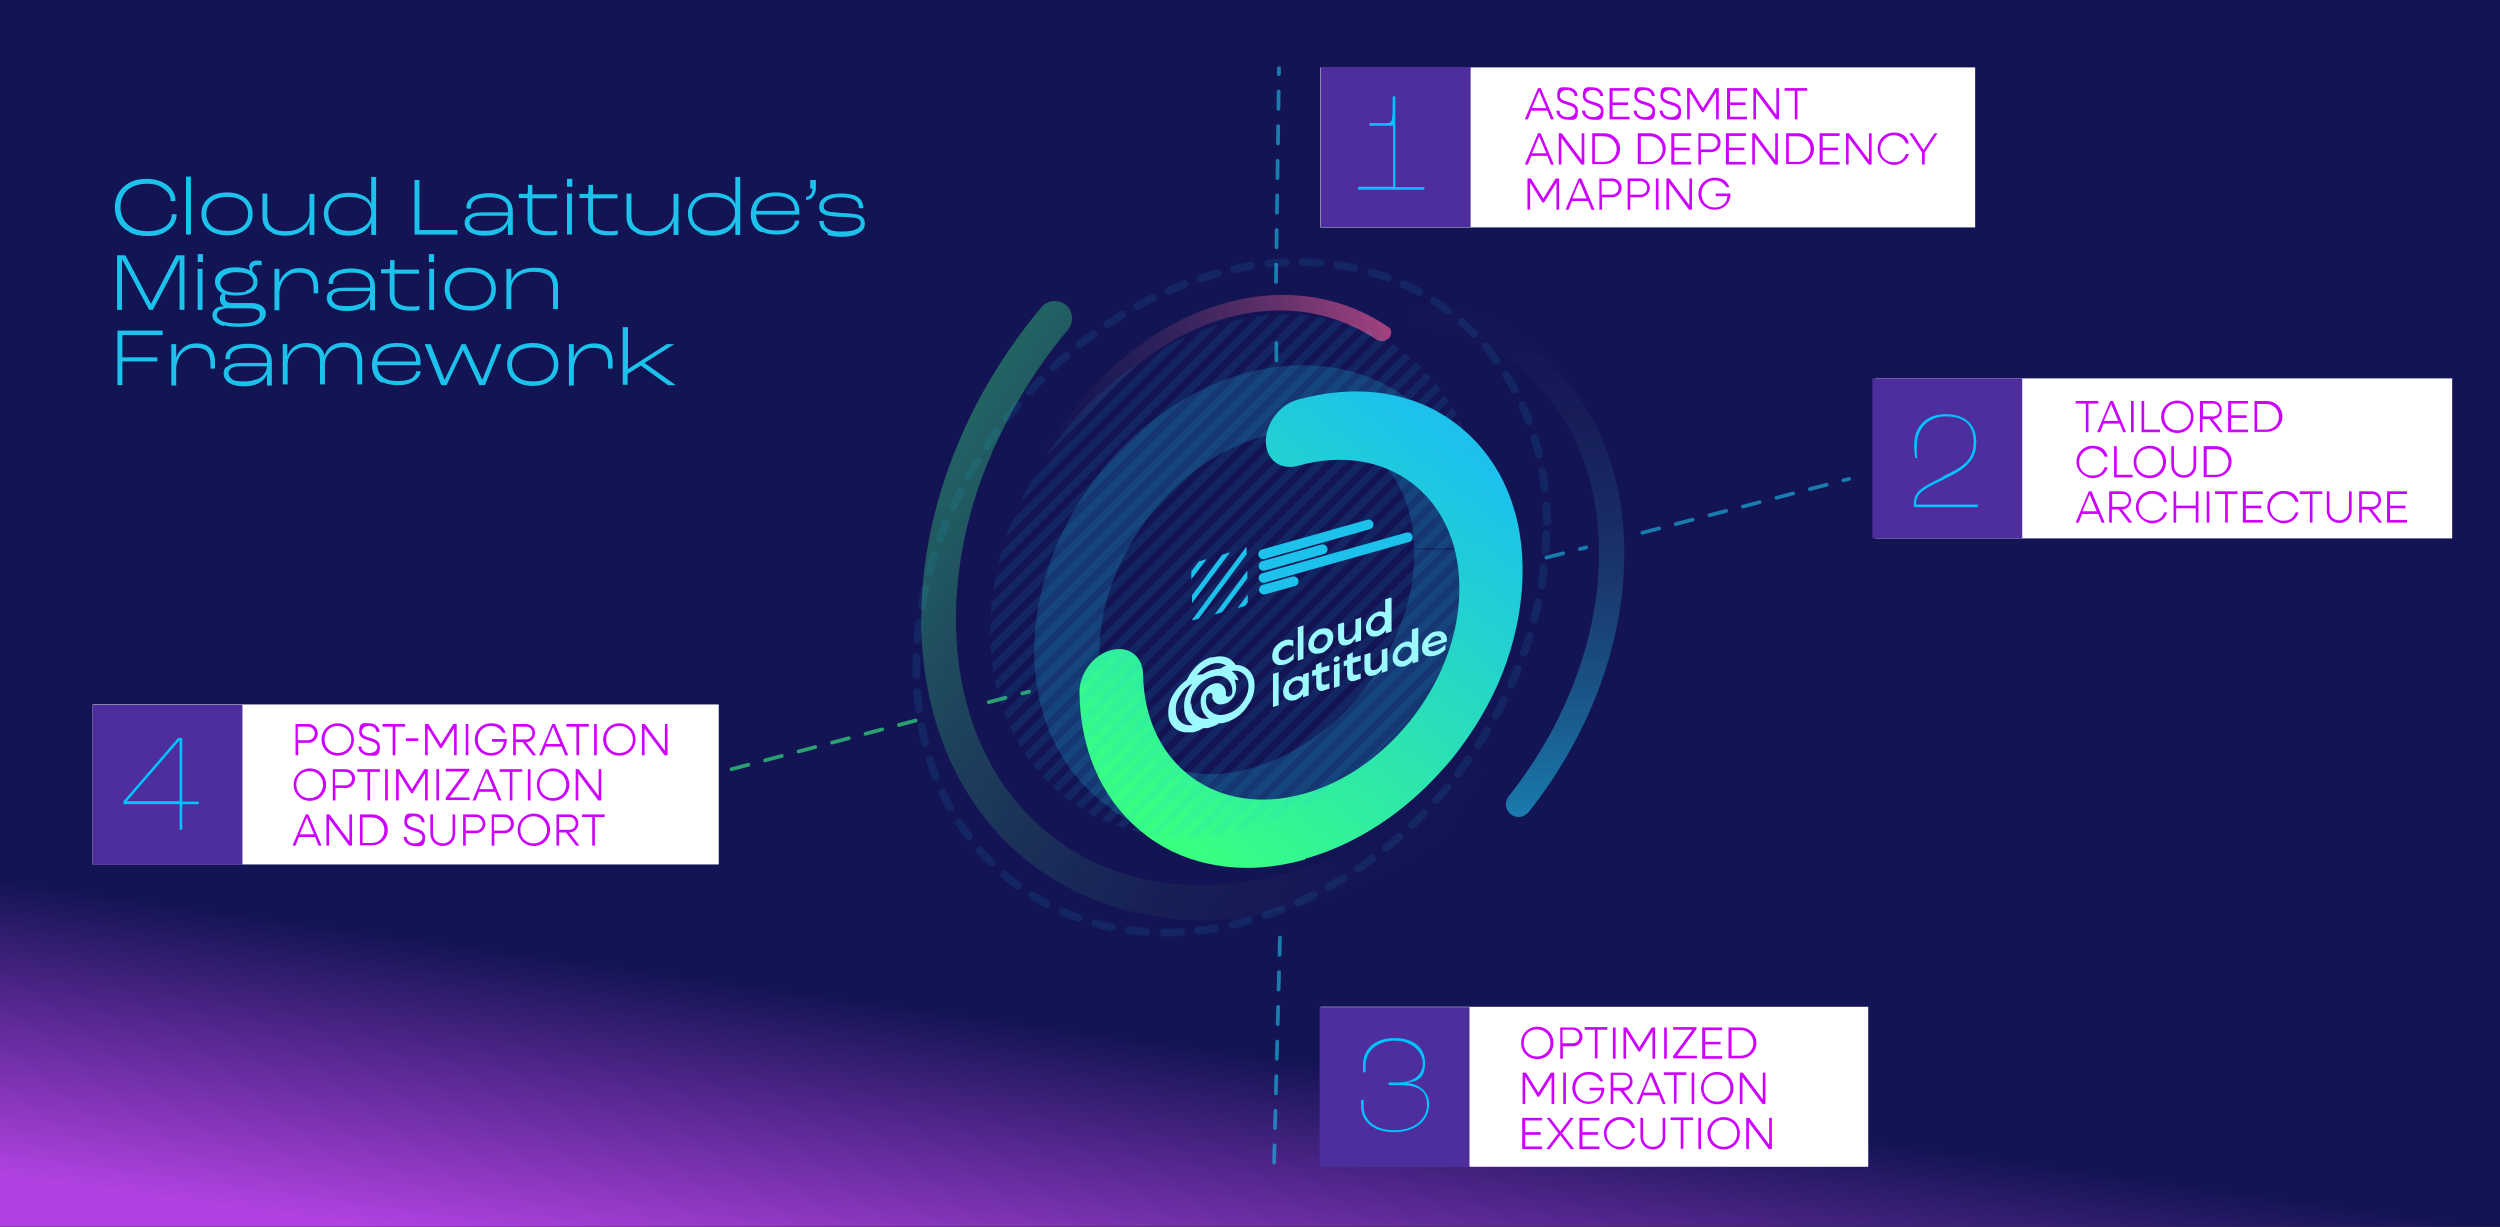 <svg xmlns="http://www.w3.org/2000/svg" xmlns:xlink="http://www.w3.org/1999/xlink" id="Layer_1" viewBox="0 0 664 326"><rect x="0" y="0" width="664" height="326" fill="#333333" stroke="none"/><defs><style>      .st0, .st1, .st2, .st3, .st4, .st5, .st6 {        fill: none;      }      .st7 {        fill: #4e2d9c;      }      .st8 {        fill: url(#linear-gradient2);      }      .st9 {        fill: url(#linear-gradient1);      }      .st10 {        fill: url(#linear-gradient3);      }      .st11 {        fill: url(#linear-gradient4);      }      .st1 {        opacity: 0;        stroke-dasharray: 5.4 5.4;        stroke-width: 2.4px;      }      .st1, .st2, .st4, .st5, .st6 {        stroke: #1cc2eb;      }      .st1, .st3, .st4, .st5, .st6 {        stroke-linecap: round;        stroke-linejoin: round;      }      .st2 {        stroke-width: 2px;      }      .st12 {        fill: #00c3ff;      }      .st3 {        stroke: #38ff82;      }      .st3, .st13, .st6 {        opacity: .6;      }      .st3, .st4, .st6 {        stroke-dasharray: 4.6 4.6;      }      .st14, .st15 {        isolation: isolate;      }      .st16 {        fill: #fff;      }      .st15 {        fill: url(#linear-gradient);      }      .st17 {        opacity: .7;      }      .st18 {        opacity: .5;      }      .st19 {        opacity: .2;      }      .st20 {        opacity: .1;      }      .st21 {        fill: #9cfaff;      }      .st4 {        opacity: .1;        stroke-width: 2.1px;      }      .st22 {        fill: #cd00ff;      }      .st5 {        stroke-width: 2.6px;      }      .st23 {        clip-path: url(#clippath);      }      .st24 {        fill: #1cc2eb;      }    </style><linearGradient id="linear-gradient" x1="302.6" y1="374.4" x2="316.1" y2="277.4" gradientUnits="userSpaceOnUse"><stop offset=".2" stop-color="#b142e1"></stop><stop offset="1" stop-color="#131454"></stop></linearGradient><linearGradient id="linear-gradient1" x1="-1309" y1="-1821.4" x2="-1401.5" y2="-1848.3" gradientTransform="translate(2512.8 569.4) rotate(-36.4) scale(1.1 .9) skewX(0)" gradientUnits="userSpaceOnUse"><stop offset="0" stop-color="#fc5c9c"></stop><stop offset="1" stop-color="#333a52" stop-opacity="0"></stop></linearGradient><linearGradient id="linear-gradient2" x1="310.2" y1="220.2" x2="389.6" y2="122" gradientUnits="userSpaceOnUse"><stop offset="0" stop-color="#38ff82"></stop><stop offset="1" stop-color="#1cc2eb"></stop></linearGradient><linearGradient id="linear-gradient3" x1="402.9" y1="80.7" x2="404.4" y2="217.6" gradientUnits="userSpaceOnUse"><stop offset="0" stop-color="#333a52" stop-opacity="0"></stop><stop offset="1" stop-color="#1cc2eb"></stop></linearGradient><linearGradient id="linear-gradient4" x1="208.7" y1="109.3" x2="383.2" y2="224.5" gradientUnits="userSpaceOnUse"><stop offset="0" stop-color="#38ff82"></stop><stop offset="1" stop-color="#333a52" stop-opacity="0"></stop></linearGradient><clipPath id="clippath"><path class="st0" d="M393.4,137v.2s0-.2,0-.2c-.1-7.7-1.5-14.9-4.1-21.4-3.8-9.8-10.3-17.9-18.5-23.5-8.3-5.6-18.3-8.6-29-8.6-5.6,0-11.4.8-17.2,2.5-11.5,3.2-22,9.3-31,17.2-9,7.9-16.4,17.5-21.7,28.2-.2.4-.3.7-.5,1.1-5.3,10.9-8.4,22.9-8.4,35.1,0,.4,0,.8,0,1.3h0c.1,7.7,1.5,14.9,4.1,21.4,3.8,9.8,10.3,17.9,18.5,23.5,8.3,5.6,18.3,8.6,28.9,8.6h0c5.6,0,11.4-.8,17.2-2.5,8.8-2.5,17-6.6,24.4-11.9,11.1-8,20.3-18.5,26.8-30.5,6.5-12,10.4-25.4,10.5-39.1,0-.4,0-.8,0-1.2Z"></path></clipPath></defs><rect class="st15" x="-.4" y="-.4" width="665.1" height="326.2"></rect><rect class="st16" x="498.2" y="100.5" width="153.1" height="42.5"></rect><rect class="st16" x="350.7" y="267.4" width="145.5" height="42.5"></rect><rect class="st16" x="24.6" y="187.1" width="166.3" height="42.5"></rect><rect class="st16" x="350.7" y="17.9" width="173.9" height="42.5"></rect><rect class="st7" x="24.6" y="187.2" width="39.8" height="42.5"></rect><rect class="st7" x="350.5" y="267.5" width="39.8" height="42.5"></rect><rect class="st7" x="350.8" y="17.8" width="39.8" height="42.5"></rect><rect class="st7" x="497.3" y="100.5" width="39.8" height="42.5"></rect><g class="st14"><path class="st12" d="M360.7,49.6h9.3v-16.2h-6.3v-.7h4.4c1.8,0,1.8-.3,1.8-7.1h.7v24.1h7.7v.7h-17.6v-.7Z"></path></g><g><g class="st17"><path class="st9" d="M365.9,90.4c-8.9-6-19.2-8.6-29.7-7.8h0c-10.6.8-21.4,4.9-31.6,12.4h0c-4.9,3.6-9.7,8.1-14.1,13.3h0c-3.7,4.4-7.1,9.2-9.9,14.1h0c-.6,1-1.9,1.5-2.9,1.1h0c-1-.4-1.3-1.6-.7-2.6h0c3-5.2,6.5-10.2,10.4-14.8h0c4.7-5.5,9.7-10.3,15-14.2h0c10.8-8,22.7-12.5,34.2-13.4h0c11.5-.9,22.7,1.9,32.2,8.4h0c.9.6.9,1.8.2,2.8h0c-.1.2-.3.3-.5.4h0c-.8.6-1.8.7-2.5.2h0Z"></path></g><g class="st19"><path class="st24" d="M295.2,214.8c-7.5-5.1-13.3-12.4-16.8-21.3h0c-2.3-5.9-3.6-12.4-3.7-19.4h0c0-.4,0-.8,0-1.1h0c0-11,2.8-21.9,7.6-31.8h0c.2-.3.3-.6.5-1h0c4.8-9.6,11.6-18.4,19.7-25.5h0c8.1-7.1,17.6-12.6,28-15.5h0c5.3-1.5,10.5-2.2,15.6-2.2h0c9.7,0,18.7,2.7,26.2,7.8h0c7.5,5.1,13.3,12.4,16.8,21.3h0c2.3,5.9,3.6,12.4,3.7,19.4h0l-8.6.2h-8.6v.2c-.1-7.6-2.1-13.9-5.2-18.8h0c-3.1-4.9-7.4-8.4-12.6-10.5h0c-3.5-1.4-7.4-2.2-11.7-2.2h0c-3.4,0-7.1.5-10.9,1.6h0c-7.6,2.1-15,6.3-21.3,11.9h0c-6.4,5.6-11.8,12.6-15.6,20.3h0c-.1.3-.2.5-.4.8h0c-3.8,7.8-5.9,16.2-5.9,24.3h0c0,.3,0,.6,0,.8h0c0,0,0,0,0,0,.1,7.6,2.1,13.9,5.2,18.8h0c3.1,4.9,7.4,8.4,12.6,10.5h0c3.5,1.4,7.4,2.2,11.7,2.2h0c3.4,0,7.1-.5,10.9-1.6h0c8.7-2.4,17.1-7.6,24.1-14.4h0c7-6.9,12.6-15.5,15.8-24.5h0c2.2-6,3.4-12.2,3.3-18.3h0c0-.3,0-.6,0-.8h8.6c0-.1,8.6-.3,8.6-.3v.2s0-.2,0-.2c0,.4,0,.7,0,1.1h0c0,12.4-3.5,24.5-9.5,35.4h0c-5.9,10.8-14.3,20.4-24.3,27.6h0c-6.7,4.8-14.1,8.5-22.1,10.8h0c-5.3,1.5-10.5,2.2-15.6,2.2h0c-9.6,0-18.7-2.7-26.2-7.8h0Z"></path></g><path class="st8" d="M346.6,228.3c-7.9,2.2-15.7,2.8-23,1.6-7.1-1.1-13.4-3.7-18.9-7.8-5.5-4.1-9.9-9.4-13-15.8-3.2-6.7-4.9-14.2-5-22.5,0-4.8,3.6-9.8,8.3-11.1,4.7-1.3,8.5,1.5,8.6,6.4.4,24,19.6,38.2,42.8,31.7,23.2-6.5,41.7-31.3,41.2-55.4-.4-24-19.6-38.2-42.8-31.7-4.7,1.3-8.5-1.5-8.6-6.4,0-4.8,3.6-9.8,8.3-11.1,7.9-2.2,15.7-2.8,23-1.7,7.1,1.1,13.4,3.7,18.9,7.8,5.5,4.1,9.9,9.4,13,15.8,3.2,6.7,4.9,14.2,5,22.5.1,8.2-1.3,16.7-4.2,25.1-2.8,8.1-7,15.8-12.3,22.9-1.4,1.9-2.8,3.7-4.4,5.4-4.3,4.9-9,9.2-14.1,12.9-7.2,5.2-14.9,9-22.8,11.2Z"></path><g><line class="st5" x1="373.9" y1="142.7" x2="335.6" y2="153.5"></line><line class="st5" x1="351.3" y1="145.9" x2="335.6" y2="150.3"></line><line class="st5" x1="343.6" y1="154.4" x2="335.7" y2="156.6"></line><line class="st5" x1="363.5" y1="139.3" x2="335.5" y2="147.2"></line></g><path class="st24" d="M330.8,145.5l-14.1,19v.3s1.7-.5,1.7-.5l12.7-17.1v-1.8s-.3,0-.3,0ZM318.5,149l-2.1,2.8v2.1s4.1-5.4,4.1-5.4l-2,.6ZM324.7,147.2l-8.1,10.9v2.1s10.1-13.5,10.1-13.5l-2,.6ZM324.6,162.6l6.7-9v-2.1s-8.7,11.7-8.7,11.7l2-.6ZM330.7,160.9l.7-.9v-2.1s-2.7,3.6-2.7,3.6l2-.6Z"></path><line class="st6" x1="436.2" y1="141.5" x2="491.1" y2="127.2"></line><line class="st6" x1="410.7" y1="148.1" x2="421.3" y2="145.4"></line><line class="st3" x1="262.6" y1="186.5" x2="273.3" y2="183.7"></line><line class="st3" x1="194.3" y1="204.3" x2="245" y2="190.9"></line><g class="st13"><path class="st10" d="M401.2,216.2c-1.4-1.1-1.7-3.2-.5-4.7h0c14.8-18.6,24-41.8,24-64.5h0c0-.5,0-1,0-1.5h0c-.3-16.3-5.3-30-13.5-40.1h0c-8.2-10.1-19.6-16.8-33.1-19h0c-1.8-.3-3-2-2.7-3.8h0c.3-1.8,2-3,3.8-2.7h0c15,2.5,28,10,37.2,21.4h0c9.2,11.4,14.7,26.5,15,44.2h0c0,.5,0,1.1,0,1.6h0c0,24.5-9.8,48.9-25.4,68.6h0c-.7.8-1.6,1.3-2.6,1.3h0c-.7,0-1.5-.2-2.1-.7h0Z"></path></g><g class="st18"><path class="st11" d="M309.2,243.7c-18.4-2.3-34.5-10.9-45.9-24.3h0c-11.4-13.5-18.2-31.7-18.6-53h0c0-.6,0-1.3,0-1.9h0c0-14.9,3.1-29.8,8.6-43.8h0c5.5-14.1,13.5-27.4,23.3-39.1h0c1.6-1.9,4.5-2.2,6.5-.6h0c1.9,1.6,2.2,4.5.6,6.5h0c-9.2,11-16.6,23.4-21.8,36.5h0c-5.2,13.1-8,26.9-8,40.5h0c0,.6,0,1.1,0,1.7h0c.4,19.4,6.5,35.5,16.4,47.2h0c9.9,11.7,23.7,19.2,40,21.2h0c2.9.4,5.8.5,8.9.5h0c7.3,0,15.1-1.1,23.1-3.3h0c16.8-4.7,32.5-14,45.8-26.3h0c1.9-1.7,4.8-1.6,6.5.3h0c1.7,1.9,1.6,4.8-.3,6.5h0c-14.3,13.2-31.2,23.2-49.6,28.4h0c-8.8,2.5-17.4,3.7-25.6,3.7h0c-3.4,0-6.7-.2-10-.6h0Z"></path></g><g class="st20"><g class="st23"><g><line class="st2" x1="109.9" y1="238.7" x2="279.3" y2="69.4"></line><line class="st2" x1="115.3" y1="238.7" x2="284.7" y2="69.4"></line><line class="st2" x1="120.8" y1="238.7" x2="290.2" y2="69.4"></line><line class="st2" x1="126.2" y1="238.7" x2="295.6" y2="69.4"></line><line class="st2" x1="131.7" y1="238.7" x2="301" y2="69.4"></line><line class="st2" x1="137.1" y1="238.7" x2="306.5" y2="69.4"></line><line class="st2" x1="142.5" y1="238.7" x2="311.9" y2="69.4"></line><line class="st2" x1="148" y1="238.7" x2="317.3" y2="69.4"></line><line class="st2" x1="153.4" y1="238.7" x2="322.8" y2="69.4"></line><line class="st2" x1="158.8" y1="238.7" x2="328.2" y2="69.4"></line><line class="st2" x1="164.3" y1="238.7" x2="333.7" y2="69.4"></line><line class="st2" x1="169.7" y1="238.7" x2="339.1" y2="69.4"></line><line class="st2" x1="175.1" y1="238.7" x2="344.5" y2="69.4"></line><line class="st2" x1="180.6" y1="238.7" x2="350" y2="69.4"></line><line class="st2" x1="186" y1="238.7" x2="355.4" y2="69.4"></line><line class="st2" x1="191.4" y1="238.7" x2="360.8" y2="69.4"></line><line class="st2" x1="196.9" y1="238.7" x2="366.3" y2="69.4"></line><line class="st2" x1="202.3" y1="238.7" x2="371.7" y2="69.4"></line><line class="st2" x1="207.8" y1="238.7" x2="377.1" y2="69.4"></line><line class="st2" x1="213.2" y1="238.7" x2="382.6" y2="69.4"></line><line class="st2" x1="218.6" y1="238.7" x2="388" y2="69.4"></line><line class="st2" x1="224.1" y1="238.7" x2="393.4" y2="69.4"></line><line class="st2" x1="229.5" y1="238.7" x2="398.9" y2="69.4"></line><line class="st2" x1="234.9" y1="238.7" x2="404.3" y2="69.4"></line><line class="st2" x1="240.4" y1="238.7" x2="409.8" y2="69.4"></line><line class="st2" x1="245.8" y1="238.7" x2="415.2" y2="69.4"></line><line class="st2" x1="251.2" y1="238.7" x2="420.6" y2="69.4"></line><line class="st2" x1="256.7" y1="238.7" x2="426.1" y2="69.4"></line><line class="st2" x1="262.1" y1="238.7" x2="431.5" y2="69.4"></line><line class="st2" x1="267.5" y1="238.7" x2="436.9" y2="69.4"></line><line class="st2" x1="273" y1="238.7" x2="442.4" y2="69.4"></line><line class="st2" x1="278.4" y1="238.7" x2="447.8" y2="69.4"></line><line class="st2" x1="283.8" y1="238.7" x2="453.2" y2="69.4"></line><line class="st2" x1="289.3" y1="238.7" x2="458.7" y2="69.4"></line><line class="st2" x1="294.7" y1="238.7" x2="464.1" y2="69.4"></line><line class="st2" x1="300.2" y1="238.7" x2="469.5" y2="69.4"></line><line class="st2" x1="305.6" y1="238.7" x2="475" y2="69.4"></line><line class="st2" x1="311" y1="238.7" x2="480.4" y2="69.4"></line><line class="st2" x1="316.5" y1="238.7" x2="485.9" y2="69.4"></line><line class="st2" x1="321.9" y1="238.7" x2="491.3" y2="69.4"></line><line class="st2" x1="327.3" y1="238.7" x2="496.7" y2="69.4"></line><line class="st2" x1="332.8" y1="238.7" x2="502.2" y2="69.4"></line><line class="st2" x1="338.2" y1="238.7" x2="507.6" y2="69.4"></line><line class="st2" x1="343.6" y1="238.7" x2="513" y2="69.4"></line><line class="st2" x1="349.1" y1="238.7" x2="518.5" y2="69.4"></line><line class="st2" x1="354.5" y1="238.7" x2="523.9" y2="69.4"></line><line class="st2" x1="359.9" y1="238.7" x2="529.3" y2="69.4"></line><line class="st2" x1="365.4" y1="238.7" x2="534.8" y2="69.4"></line><line class="st2" x1="370.8" y1="238.7" x2="540.2" y2="69.4"></line><line class="st2" x1="376.3" y1="238.7" x2="545.6" y2="69.4"></line><line class="st2" x1="381.7" y1="238.7" x2="551.1" y2="69.4"></line><line class="st2" x1="387.1" y1="238.7" x2="556.5" y2="69.4"></line></g></g></g><path class="st1" d="M263.8,95.3c-8.4,9.3-15.6,19.8-21.2,31-.3.5-.5,1.1-.8,1.6-8,16.4-12.6,34.4-12.6,52.7,0,.6,0,1.2,0,1.9h0M299.2,67.3c-4.9,2.6-9.7,5.6-14.2,8.9M425.1,136.7c0-.6,0-1.2,0-1.9v.3s0-.3,0-.3c-.2-11.6-2.3-22.4-6.1-32.2-5.7-14.7-15.4-26.9-27.8-35.3-12.4-8.4-27.5-12.9-43.5-12.9M369.1,241.2c16.6-12,30.4-27.9,40.3-45.8M237.1,218.7c5.8,12.9,14.8,23.6,26.1,31.2,12.4,8.4,27.4,12.9,43.4,12.9h0c6.6,0,13.4-.8,20.2-2.3"></path><path class="st4" d="M410.9,138.3v.3s0-.3,0-.3c-.2-9.9-2-19.2-5.2-27.5-4.9-12.5-13.2-23-23.8-30.2-10.6-7.2-23.5-11-37.2-11-7.2,0-14.6,1-22.1,3.2-14.8,4.2-28.3,12-39.8,22-11.5,10.1-21,22.5-27.9,36.1-.2.4-.4.9-.7,1.4-6.8,14-10.8,29.4-10.8,45.1,0,.5,0,1.1,0,1.6h0c.2,9.9,2,19.1,5.2,27.5,4.9,12.5,13.2,23,23.8,30.2,10.6,7.2,23.4,11,37.1,11h0c7.2,0,14.6-1,22.1-3.2,11.3-3.2,21.8-8.5,31.3-15.3,14.2-10.2,26-23.8,34.4-39.2,8.4-15.4,13.4-32.6,13.4-50.1,0-.5,0-1.1,0-1.6Z"></path><line class="st6" x1="338.9" y1="74.9" x2="339.7" y2="18.1"></line><line class="st6" x1="339" y1="95.7" x2="339" y2="87.4"></line><line class="st6" x1="338.4" y1="308.8" x2="340" y2="247.2"></line></g><g id="Layer_11"><path class="st21" d="M346.2,166.1l-1.5.5v8.9l1.5-.5v-8.9M338.3,172.6c-.3.6-.4,1.2-.4,1.7s.1,1.1.4,1.5c.3.4.7.7,1.2.8.5.1,1.1,0,1.8-.1h0c.5-.2.9-.4,1.3-.6.4-.3.7-.6,1-.8v-1.5h0c-.3.4-.6.8-1,1-.3.3-.7.4-1.1.6s-.7.2-1,.1c-.3,0-.5-.2-.7-.4-.2-.2-.2-.5-.2-.9s0-.7.2-1,.4-.6.7-.9c.3-.3.6-.5,1-.6s.8-.2,1.1-.1c.4,0,.7.2.9.3h0v-1.6c-.2-.1-.6-.2-1-.2-.2,0-.4,0-.6,0-.2,0-.5,0-.8.2-.6.2-1.2.5-1.7,1-.5.4-.9.9-1.2,1.5M356.9,165.3l-1.5.5v3.5c0,.8.2,1.5.7,1.8.4.4,1,.4,1.8.2s.9-.4,1.3-.7c.3-.3.6-.7.8-1v1l1.5-.5v-6.1l-1.5.5v3c0,.4,0,.7-.2,1-.2.3-.4.6-.6.9-.1.1-.3.2-.4.3-.1,0-.3.1-.5.2-.4.1-.7.1-1,0-.2-.2-.3-.5-.3-1v-3.3M347.9,169.6c-.3.6-.4,1.1-.4,1.7s.1,1.1.4,1.5c.3.4.7.6,1.2.8.5.1,1.1,0,1.7-.1s1.2-.5,1.7-1c.5-.4.9-1,1.2-1.5.3-.6.4-1.2.4-1.8s-.1-1.1-.4-1.5c-.3-.4-.7-.7-1.2-.8-.5-.1-1.1,0-1.7.1s-1.2.5-1.7,1c-.5.4-.9,1-1.2,1.6M349.2,169.9c.2-.3.4-.6.7-.9.3-.3.6-.4.9-.5s.6-.1.9,0,.5.2.7.5c.2.2.2.5.2.8s0,.7-.2,1c-.2.3-.4.6-.7.9-.3.3-.6.4-.9.5s-.6.1-.9,0c-.3,0-.5-.2-.7-.4-.2-.2-.2-.5-.2-.8s0-.6.2-1M369.4,158.7l-1.5.5v3.5c-.2-.1-.4-.2-.6-.3-.2,0-.5,0-.7,0-.3,0-.5,0-.8.2-.6.2-1.1.5-1.5.9-.5.4-.9.9-1.1,1.5-.3.6-.4,1.2-.4,1.7s.1,1.1.4,1.5c.3.4.7.7,1.1.8.5.1,1,.1,1.6,0h0c.6-.2,1.1-.5,1.6-.9.2-.2.4-.5.6-.7v.8l1.5-.5v-8.8M365,164.2c.3-.3.6-.4.9-.5s.7-.1,1,0c.3,0,.5.2.7.5.2.2.2.5.2.8s0,.7-.2,1c-.2.3-.4.6-.7.9-.3.3-.6.5-1,.6s-.6.1-.9,0c-.3,0-.5-.2-.7-.4-.2-.2-.2-.5-.2-.8s0-.6.2-1c.2-.3.4-.6.7-.9Z"></path><path class="st21" d="M355.8,182.2v-6.1l-1.5.5v6.1l1.5-.5M348.6,179.6l1-.3v2.4c0,.8.2,1.3.6,1.6s1,.3,1.7,0,.8-.3,1.2-.4h0v-1.4l-1,.3c-.3.1-.6,0-.8,0-.2-.1-.3-.4-.3-.8v-2.3l2.1-.6v-1.4l-2.1.6v-1.5l-1.5.8v1.2l-1,.3v1.4M355.8,174.8c0-.1,0-.2-.1-.3,0,0-.1-.1-.3-.2-.1,0-.3,0-.4,0s-.3.1-.4.2c-.1.1-.2.2-.3.4,0,.1-.1.3-.1.4s0,.2.1.3c0,0,.2.1.3.2.1,0,.3,0,.4,0s.3-.1.4-.2c.1-.1.2-.2.3-.3,0-.1.1-.3.1-.4M357.8,175.3l-.9.3v1.4l.9-.3v2.4c0,.8.2,1.3.6,1.6.4.3,1,.3,1.8,0s.8-.3,1.2-.4v-1.4l-1,.3c-.3.1-.6,0-.8,0-.2-.1-.3-.4-.3-.8v-2.3l2.1-.6v-1.4l-2.1.6v-1.5l-1.5.8v1.2M339.6,187.3v-8.8l-1.5.5v8.8l1.5-.5M342.3,180.5c-.5.4-.9.9-1.1,1.5-.3.6-.4,1.2-.4,1.7s.1,1.1.4,1.5c.3.4.7.6,1.1.8.5.1,1,.1,1.6,0h0c.6-.2,1.1-.5,1.6-.9.2-.2.4-.5.6-.7v.8l1.5-.5v-6.1l-1.5.5v.8c-.2-.1-.4-.3-.6-.3-.2,0-.5,0-.7,0-.3,0-.5,0-.8.2-.6.2-1.1.5-1.5.9M345.1,180.8c.3,0,.5.2.7.4.2.2.2.5.2.8s0,.7-.2,1c-.2.3-.4.6-.7.9-.3.3-.6.4-1,.6s-.7.1-.9,0c-.3,0-.5-.2-.7-.5-.2-.2-.2-.5-.2-.8s0-.7.2-1,.4-.6.7-.9c.3-.3.6-.4.9-.5s.7-.1,1,0M379.3,168.8c-.5.4-.9.9-1.2,1.5-.3.6-.4,1.2-.4,1.8s.1,1.1.4,1.5c.3.4.7.6,1.3.7.6,0,1.2,0,1.9-.2h0c.6-.2,1.1-.4,1.5-.7.5-.3.8-.6,1.1-.9v-1.4h0c-.3.4-.7.7-1.1,1-.4.3-.9.5-1.4.7s-.8.2-1.2.1c-.3,0-.6-.2-.7-.4,0-.1-.2-.3-.2-.5l5-1.6s0,0,0,0v-.4c0-.6-.1-1.1-.4-1.5-.3-.4-.7-.7-1.2-.8s-1.1,0-1.7.1-1.2.5-1.7,1M380.1,169.6c.3-.3.6-.4,1-.6s.7-.1,1,0c.3,0,.5.2.6.5,0,.1.1.2.1.4l-3.5,1.1c0-.2,0-.3.2-.5.2-.3.4-.6.7-.9M363.9,173.4l-1.5.5v3.5c0,.8.2,1.5.7,1.8.4.4,1,.4,1.8.2s.9-.4,1.3-.7c.3-.3.6-.6.8-1v1l1.5-.5v-6.1l-1.5.5v3c0,.4,0,.7-.2,1-.2.3-.4.6-.6.8-.1.1-.3.2-.4.3-.1,0-.3.1-.5.2-.4.1-.7.1-1,0-.2-.2-.3-.5-.3-1v-3.3M376.5,166.7l-1.5.5v3.5c-.2-.1-.4-.2-.6-.3-.2,0-.5,0-.7,0-.3,0-.5,0-.8.2-.6.2-1.1.5-1.5.9-.5.4-.9.9-1.1,1.5-.3.6-.4,1.2-.4,1.7s.1,1.1.4,1.5c.3.4.7.7,1.1.8.5.1,1,.1,1.6,0h0c.6-.2,1.1-.5,1.6-.9.2-.2.4-.5.6-.7v.8l1.5-.5v-8.9M372.1,172.3c.3-.3.6-.4.9-.5s.7-.1,1,0c.3,0,.5.2.7.4.2.2.2.5.2.8s0,.7-.2,1c-.2.3-.4.6-.7.9-.3.3-.6.4-1,.6s-.6.1-.9,0c-.3,0-.5-.2-.7-.4-.2-.2-.2-.5-.2-.8s0-.6.2-1c.2-.3.4-.6.7-.9Z"></path><path class="st21" d="M310.4,188.7v.7-.8h0Z"></path><path class="st21" d="M321.8,174.5c-2,.6-3.8,1.9-5.2,3.8-.6.7-1,1.5-1.4,2.3-1,.7-2,1.6-2.8,2.7-1.3,1.7-2,3.5-2.1,5.4v.8c0,1.9.8,3.3,2.1,4.2.3.2.7.4,1,.5.4.1.7.2,1.1.3.6,0,1.3,0,2,0,.1,0,.3,0,.4,0,.2,0,.4-.1.7-.2h0c.7-.2,1.3-.5,2-.9.3,0,.6,0,.9,0,.4,0,.8-.2,1.2-.3.7-.2,1.4-.5,2.1-1,0,0,0,0,.1,0,.1,0,.3,0,.4,0,.6,0,1.2-.2,1.7-.4h.2c.3-.2.6-.3,1-.5,1.5-.7,2.8-1.8,3.9-3.3h0s0-.1.1-.2l.4-.6h0c0-.1.2-.3.3-.4h0c.9-1.5,1.3-3,1.3-4.7s-.2-1.7-.5-2.5c-.4-.9-.9-1.5-1.6-2-.8-.6-1.8-.9-2.9-.9-.3-.5-.8-1-1.3-1.4-1.4-1-3.1-1.1-5.2-.5M319.6,179.1c-.6,0-1.1.1-1.7.2,1.1-1.4,2.4-2.4,3.9-2.9s2.8-.3,3.9.4c-.6.2-1.1.5-1.6.8-.7,0-1.5.2-2.3.4-.8.2-1.5.6-2.2,1M313.9,183.9s0,0,0,0,0,0,0,0h0c.8-1,1.7-1.8,2.8-2.3-1.4,1.9-2.2,3.8-2.2,5.8v.4c0,2.2.8,3.8,2.3,4.8-1.1.1-2,0-2.9-.6-1.1-.8-1.6-1.9-1.6-3.5v-.4s0,0,0,0c0-1.4.6-2.7,1.6-4.1h0M316.2,187.2v-.4c0-1.4.6-2.8,1.6-4.1,1.1-1.4,2.4-2.4,4-2.9s2.9-.4,3.9.4h.1c1,.9,1.5,2,1.5,3.4h0c0,.1,0,.2,0,.2,0,0,0,.2,0,.2,0,.2-.1.4-.2.5h0s0,0,0,0h0c-.2.3-.4.4-.6.5s-.3,0-.4,0c-.1,0-.2,0-.3-.1s-.2-.1-.2-.2c0,0,0-.1,0-.2,0,0,0-.1,0-.2v-.5c0-.8-.4-1.4-1-1.9-.2-.1-.3-.2-.5-.3,0,0,0,0,0,0-.5-.2-1.1-.2-1.8,0h0s0,0,0,0c-1,.3-1.8.9-2.4,1.8-.7.9-1,1.8-1,2.7,0,2.1.7,3.7,2.1,4.7h.1c0,.1-.2.1-.2.1-1,.1-2-.1-2.8-.7-.2-.1-.3-.2-.5-.4-.8-.7-1.2-1.8-1.2-3.1M329,180.7h0c-.4-1.1-1-1.9-1.9-2.5,1.1-.2,2.1,0,2.9.6,1.1.7,1.6,1.9,1.6,3.4h0c0,1.6-.6,3.1-1.7,4.6-.8,1-1.7,1.8-2.7,2.3-.4.2-.9.4-1.3.5-1.5.5-2.9.4-4-.4l-.3-.2c-.2-.2-.3-.3-.5-.5,0,0,0,0-.1-.1-.3-.4-.5-.9-.6-1.3-.2-.6-.1-1.2,0-1.9,0,0,0,0,0-.1,0,0,0-.2.1-.3,0,0,0,0,0-.1.2-.3.5-.5.7-.6h.1c0,0,0,0,0,0,.1,0,.2,0,.3,0,0,0,.2,0,.2,0h0s0,0,0,0c0,0,0,0,0,0h0c0,.1.2.2.2.4,0,0,0,.2,0,.3h0c0,.3,0,.5,0,.7.2.5.5.9.9,1.2.7.5,1.5.5,2.4.2s.9-.3,1.2-.6c.3-.2.6-.5.9-.9.2-.2.3-.4.3-.4h0c.4-.8.6-1.5.6-2.2,0-.9-.1-1.6-.4-2.3h0Z"></path></g><g><path class="st22" d="M408.3,23.4h.9l3.5,8.3h-.8l-.9-2.3h-4.3l-.9,2.3h-.8l3.5-8.3ZM410.7,28.7l-1.9-4.5-1.9,4.5h3.8Z"></path><path class="st22" d="M413.4,29.4h.8c0,1,.9,1.7,2.1,1.7s2.1-.6,2.1-1.6c0-2.2-4.8-1.2-4.8-4s1.2-2.3,2.7-2.3,2.7,1,2.7,2.3h-.8c0-.9-.9-1.6-2-1.6s-1.9.6-1.9,1.5c0,2.2,4.8,1.1,4.8,4s-1.3,2.4-2.8,2.4-2.9-1-2.9-2.4Z"></path><path class="st22" d="M420.2,29.4h.8c0,1,.9,1.7,2.1,1.7s2.1-.6,2.1-1.6c0-2.2-4.8-1.2-4.8-4s1.2-2.3,2.7-2.3,2.7,1,2.7,2.3h-.8c0-.9-.9-1.6-2-1.6s-1.9.6-1.9,1.5c0,2.2,4.8,1.1,4.8,4s-1.3,2.4-2.8,2.4-2.9-1-2.9-2.4Z"></path><path class="st22" d="M427.6,23.4h5.2v.7h-4.5v3.1h4.1v.7h-4.1v3.1h4.5v.7h-5.3v-8.3Z"></path><path class="st22" d="M433.9,29.4h.8c0,1,.9,1.7,2.1,1.7s2.1-.6,2.1-1.6c0-2.2-4.8-1.2-4.8-4s1.2-2.3,2.7-2.3,2.7,1,2.7,2.3h-.8c0-.9-.9-1.6-2-1.6s-1.9.6-1.9,1.5c0,2.2,4.8,1.1,4.8,4s-1.3,2.4-2.8,2.4-2.9-1-2.9-2.4Z"></path><path class="st22" d="M440.8,29.4h.8c0,1,.9,1.7,2.1,1.7s2.1-.6,2.1-1.6c0-2.2-4.8-1.2-4.8-4s1.2-2.3,2.7-2.3,2.7,1,2.7,2.3h-.8c0-.9-.9-1.6-2-1.6s-1.9.6-1.9,1.5c0,2.2,4.8,1.1,4.8,4s-1.3,2.4-2.8,2.4-2.9-1-2.9-2.4Z"></path><path class="st22" d="M448.1,23.4h.9l3.3,5.3,3.3-5.3h.9v8.3h-.7v-7.2l-3.3,5.3h-.4l-3.3-5.3v7.2h-.7v-8.3Z"></path><path class="st22" d="M458.8,23.4h5.2v.7h-4.5v3.1h4.1v.7h-4.1v3.1h4.5v.7h-5.3v-8.3Z"></path><path class="st22" d="M465.7,23.4h.8l5.3,7.1v-7.1h.7v8.3h-.8l-5.3-7.1v7.1h-.7v-8.3Z"></path><path class="st22" d="M476.6,24.1h-2.6v-.7h6v.7h-2.6v7.6h-.7v-7.6Z"></path><path class="st22" d="M408.3,35.4h.9l3.5,8.3h-.8l-.9-2.3h-4.3l-.9,2.3h-.8l3.5-8.3ZM410.7,40.7l-1.9-4.5-1.9,4.5h3.8Z"></path><path class="st22" d="M414,35.4h.8l5.3,7.1v-7.1h.7v8.3h-.8l-5.3-7.1v7.1h-.7v-8.3Z"></path><path class="st22" d="M422.9,35.4h3.2c2.4,0,4.2,1.8,4.2,4.1s-1.8,4.1-4.2,4.1h-3.2v-8.3ZM423.6,36.1v6.9h2.4c2,0,3.4-1.5,3.4-3.4s-1.5-3.4-3.4-3.4h-2.4Z"></path><path class="st22" d="M435,35.4h3.2c2.4,0,4.2,1.8,4.2,4.1s-1.8,4.1-4.2,4.1h-3.2v-8.3ZM435.8,36.1v6.9h2.4c2,0,3.4-1.5,3.4-3.4s-1.5-3.4-3.4-3.4h-2.4Z"></path><path class="st22" d="M444,35.4h5.2v.7h-4.5v3.1h4.1v.7h-4.1v3.1h4.5v.7h-5.3v-8.3Z"></path><path class="st22" d="M451,35.4h3.5c1.4,0,2.5,1.1,2.5,2.5s-1.1,2.5-2.5,2.5h-2.7v3.3h-.7v-8.3ZM451.7,36.1v3.6h2.7c1,0,1.8-.8,1.8-1.8s-.8-1.8-1.8-1.8h-2.7Z"></path><path class="st22" d="M458.5,35.4h5.2v.7h-4.5v3.1h4.1v.7h-4.1v3.1h4.5v.7h-5.3v-8.3Z"></path><path class="st22" d="M465.4,35.4h.8l5.3,7.1v-7.1h.7v8.3h-.8l-5.3-7.1v7.1h-.7v-8.3Z"></path><path class="st22" d="M474.4,35.4h3.2c2.4,0,4.2,1.8,4.2,4.1s-1.8,4.1-4.2,4.1h-3.2v-8.3ZM475.1,36.1v6.9h2.4c2,0,3.4-1.5,3.4-3.4s-1.5-3.4-3.4-3.4h-2.4Z"></path><path class="st22" d="M483.4,35.4h5.2v.7h-4.5v3.1h4.1v.7h-4.1v3.1h4.5v.7h-5.3v-8.3Z"></path><path class="st22" d="M490.3,35.4h.8l5.3,7.1v-7.1h.7v8.3h-.8l-5.3-7.1v7.1h-.7v-8.3Z"></path><path class="st22" d="M498.7,39.5c0-2.4,1.9-4.3,4.3-4.3s3.6,1.2,4,2.9h-.8c-.5-1.3-1.7-2.2-3.3-2.2s-3.5,1.5-3.5,3.6,1.5,3.6,3.5,3.6,2.8-.9,3.3-2.2h.8c-.5,1.7-2.1,2.9-4,2.9s-4.3-1.8-4.3-4.3Z"></path><path class="st22" d="M510.5,40.5l-3.4-5.1h.9l2.9,4.4,2.9-4.4h.8l-3.4,5.1v3.2h-.7v-3.2Z"></path><path class="st22" d="M405.7,47.4h.9l3.3,5.3,3.3-5.3h.9v8.3h-.7v-7.2l-3.3,5.3h-.4l-3.3-5.3v7.2h-.7v-8.3Z"></path><path class="st22" d="M419.1,47.4h.9l3.5,8.3h-.8l-.9-2.3h-4.3l-.9,2.3h-.8l3.5-8.3ZM421.4,52.7l-1.9-4.5-1.9,4.5h3.8Z"></path><path class="st22" d="M424.7,47.4h3.5c1.4,0,2.5,1.1,2.5,2.5s-1.1,2.5-2.5,2.5h-2.7v3.3h-.7v-8.3ZM425.4,48.1v3.6h2.7c1,0,1.8-.8,1.8-1.8s-.8-1.8-1.8-1.8h-2.7Z"></path><path class="st22" d="M432.2,47.4h3.5c1.4,0,2.5,1.1,2.5,2.5s-1.1,2.5-2.5,2.5h-2.7v3.3h-.7v-8.3ZM433,48.1v3.6h2.7c1,0,1.8-.8,1.8-1.8s-.8-1.8-1.8-1.8h-2.7Z"></path><path class="st22" d="M439.8,47.4h.7v8.3h-.7v-8.3Z"></path><path class="st22" d="M442.6,47.4h.8l5.3,7.1v-7.1h.7v8.3h-.8l-5.3-7.1v7.1h-.7v-8.3Z"></path><path class="st22" d="M451.1,51.5c0-2.4,1.9-4.3,4.3-4.3s3.3,1,3.9,2.5h-.8c-.6-1.1-1.7-1.8-3.1-1.8-2,0-3.5,1.5-3.5,3.6s1.5,3.6,3.5,3.6,3.3-1.2,3.4-3h-3.1v-.7h3.9v.2c0,2.4-1.8,4.1-4.2,4.1s-4.3-1.8-4.3-4.3Z"></path></g><g><path class="st22" d="M553.9,107.2h-2.6v-.7h6v.7h-2.6v7.6h-.7v-7.6Z"></path><path class="st22" d="M560.3,106.5h.9l3.5,8.3h-.8l-.9-2.3h-4.3l-.9,2.3h-.8l3.5-8.3ZM562.6,111.8l-1.9-4.5-1.9,4.5h3.8Z"></path><path class="st22" d="M566,106.5h.7v8.3h-.7v-8.3Z"></path><path class="st22" d="M568.8,106.5h.7v7.6h4.2v.7h-4.9v-8.3Z"></path><path class="st22" d="M574,110.7c0-2.4,1.9-4.3,4.3-4.3s4.3,1.8,4.3,4.3-1.9,4.3-4.3,4.3-4.3-1.8-4.3-4.3ZM581.9,110.7c0-2-1.5-3.6-3.6-3.6s-3.5,1.5-3.5,3.6,1.5,3.6,3.5,3.6,3.6-1.5,3.6-3.6Z"></path><path class="st22" d="M584.3,106.5h3.4c1.4,0,2.4,1,2.4,2.4s-1.1,2.4-2.4,2.4h0l2.7,3.5h-.9l-2.7-3.5h-1.8v3.5h-.7v-8.3ZM585.1,107.2v3.4h2.7c1,0,1.7-.7,1.7-1.7s-.7-1.7-1.7-1.7h-2.7Z"></path><path class="st22" d="M591.9,106.5h5.2v.7h-4.5v3.1h4.1v.7h-4.1v3.1h4.5v.7h-5.3v-8.3Z"></path><path class="st22" d="M598.8,106.5h3.2c2.4,0,4.2,1.8,4.2,4.1s-1.8,4.1-4.2,4.1h-3.2v-8.3ZM599.5,107.2v6.9h2.4c2,0,3.4-1.5,3.4-3.4s-1.5-3.4-3.4-3.4h-2.4Z"></path><path class="st22" d="M551.5,122.7c0-2.4,1.9-4.3,4.3-4.3s3.6,1.2,4,2.9h-.8c-.5-1.3-1.7-2.2-3.3-2.2s-3.5,1.5-3.5,3.6,1.5,3.6,3.5,3.6,2.8-.9,3.3-2.2h.8c-.5,1.7-2.1,2.9-4,2.9s-4.3-1.8-4.3-4.3Z"></path><path class="st22" d="M561.5,118.5h.7v7.6h4.2v.7h-4.9v-8.3Z"></path><path class="st22" d="M566.7,122.7c0-2.4,1.9-4.3,4.3-4.3s4.3,1.8,4.3,4.3-1.9,4.3-4.3,4.3-4.3-1.8-4.3-4.3ZM574.5,122.7c0-2-1.5-3.6-3.6-3.6s-3.5,1.5-3.5,3.6,1.5,3.6,3.5,3.6,3.6-1.5,3.6-3.6Z"></path><path class="st22" d="M576.7,123.6v-5.1h.7v5.1c0,1.5,1.1,2.6,2.6,2.6s2.6-1.1,2.6-2.6v-5.1h.7v5.1c0,1.9-1.4,3.3-3.3,3.3s-3.3-1.4-3.3-3.3Z"></path><path class="st22" d="M585.3,118.5h3.2c2.4,0,4.2,1.8,4.2,4.1s-1.8,4.1-4.2,4.1h-3.2v-8.3ZM586.1,119.2v6.9h2.4c2,0,3.4-1.5,3.4-3.4s-1.5-3.4-3.4-3.4h-2.4Z"></path><path class="st22" d="M554.6,130.5h.9l3.5,8.3h-.8l-.9-2.3h-4.3l-.9,2.3h-.8l3.5-8.3ZM556.9,135.8l-1.9-4.5-1.9,4.5h3.8Z"></path><path class="st22" d="M560.2,130.5h3.4c1.4,0,2.4,1,2.4,2.4s-1.1,2.4-2.4,2.4h0l2.7,3.5h-.9l-2.7-3.5h-1.8v3.5h-.7v-8.3ZM561,131.2v3.4h2.7c1,0,1.7-.7,1.7-1.7s-.7-1.7-1.7-1.7h-2.7Z"></path><path class="st22" d="M567.3,134.7c0-2.4,1.9-4.3,4.3-4.3s3.6,1.2,4,2.9h-.8c-.5-1.3-1.7-2.2-3.3-2.2s-3.5,1.5-3.5,3.6,1.5,3.6,3.5,3.6,2.8-.9,3.3-2.2h.8c-.5,1.7-2.1,2.9-4,2.9s-4.3-1.8-4.3-4.3Z"></path><path class="st22" d="M577.3,130.5h.7v3.8h5.2v-3.8h.7v8.3h-.7v-3.8h-5.2v3.8h-.7v-8.3Z"></path><path class="st22" d="M586.1,130.5h.7v8.3h-.7v-8.3Z"></path><path class="st22" d="M590.9,131.2h-2.6v-.7h6v.7h-2.6v7.6h-.7v-7.6Z"></path><path class="st22" d="M595.8,130.5h5.2v.7h-4.5v3.1h4.1v.7h-4.1v3.1h4.5v.7h-5.3v-8.3Z"></path><path class="st22" d="M602.2,134.7c0-2.4,1.9-4.3,4.3-4.3s3.6,1.2,4,2.9h-.8c-.5-1.3-1.7-2.2-3.3-2.2s-3.5,1.5-3.5,3.6,1.5,3.6,3.5,3.6,2.8-.9,3.3-2.2h.8c-.5,1.7-2.1,2.9-4,2.9s-4.3-1.8-4.3-4.3Z"></path><path class="st22" d="M613.4,131.2h-2.6v-.7h6v.7h-2.6v7.6h-.7v-7.6Z"></path><path class="st22" d="M618,135.6v-5.1h.7v5.1c0,1.5,1.1,2.6,2.6,2.6s2.6-1.1,2.6-2.6v-5.1h.7v5.1c0,1.9-1.4,3.3-3.3,3.3s-3.3-1.4-3.3-3.3Z"></path><path class="st22" d="M626.6,130.5h3.4c1.4,0,2.4,1,2.4,2.4s-1.1,2.4-2.4,2.4h0l2.7,3.5h-.9l-2.7-3.5h-1.8v3.5h-.7v-8.3ZM627.3,131.2v3.4h2.7c1,0,1.7-.7,1.7-1.7s-.7-1.7-1.7-1.7h-2.7Z"></path><path class="st22" d="M634.1,130.5h5.2v.7h-4.5v3.1h4.1v.7h-4.1v3.1h4.5v.7h-5.3v-8.3Z"></path></g><g><path class="st22" d="M78.4,192.3h3.5c1.4,0,2.5,1.1,2.5,2.5s-1.1,2.5-2.5,2.5h-2.7v3.3h-.7v-8.3ZM79.1,193v3.6h2.7c1,0,1.8-.8,1.8-1.8s-.8-1.8-1.8-1.8h-2.7Z"></path><path class="st22" d="M85.4,196.4c0-2.4,1.9-4.3,4.3-4.3s4.3,1.8,4.3,4.3-1.9,4.3-4.3,4.3-4.3-1.8-4.3-4.3ZM93.3,196.4c0-2-1.5-3.6-3.6-3.6s-3.5,1.5-3.5,3.6,1.5,3.6,3.5,3.6,3.6-1.5,3.6-3.6Z"></path><path class="st22" d="M95.2,198.3h.8c0,1,.9,1.7,2.1,1.7s2.1-.6,2.1-1.6c0-2.2-4.8-1.2-4.8-4s1.2-2.3,2.7-2.3,2.7,1,2.7,2.3h-.8c0-.9-.9-1.6-2-1.6s-1.9.6-1.9,1.5c0,2.2,4.8,1.1,4.8,4s-1.3,2.4-2.8,2.4-2.9-1-2.9-2.4Z"></path><path class="st22" d="M104.2,193h-2.6v-.7h6v.7h-2.6v7.6h-.7v-7.6Z"></path><path class="st22" d="M107.8,196.1h3.3v.7h-3.3v-.7Z"></path><path class="st22" d="M112.9,192.3h.9l3.3,5.3,3.3-5.3h.9v8.3h-.7v-7.2l-3.3,5.3h-.4l-3.3-5.3v7.2h-.7v-8.3Z"></path><path class="st22" d="M123.7,192.3h.7v8.3h-.7v-8.3Z"></path><path class="st22" d="M126.1,196.4c0-2.4,1.9-4.3,4.3-4.3s3.3,1,3.9,2.5h-.8c-.6-1.1-1.7-1.8-3.1-1.8-2,0-3.5,1.5-3.5,3.6s1.5,3.6,3.5,3.6,3.3-1.2,3.4-3h-3.1v-.7h3.9v.2c0,2.4-1.8,4.2-4.2,4.2s-4.3-1.8-4.3-4.3Z"></path><path class="st22" d="M136.3,192.3h3.4c1.4,0,2.4,1,2.4,2.4s-1.1,2.4-2.4,2.4h0l2.7,3.5h-.9l-2.7-3.5h-1.8v3.5h-.7v-8.3ZM137,193v3.4h2.7c1,0,1.7-.7,1.7-1.7s-.7-1.7-1.7-1.7h-2.7Z"></path><path class="st22" d="M146.5,192.3h.9l3.5,8.3h-.8l-.9-2.3h-4.3l-.9,2.3h-.8l3.5-8.3ZM148.8,197.6l-1.9-4.5-1.9,4.5h3.8Z"></path><path class="st22" d="M153,193h-2.6v-.7h6v.7h-2.6v7.6h-.7v-7.6Z"></path><path class="st22" d="M157.8,192.3h.7v8.3h-.7v-8.3Z"></path><path class="st22" d="M160.2,196.4c0-2.4,1.9-4.3,4.3-4.3s4.3,1.8,4.3,4.3-1.9,4.3-4.3,4.3-4.3-1.8-4.3-4.3ZM168.1,196.4c0-2-1.5-3.6-3.6-3.6s-3.5,1.5-3.5,3.6,1.5,3.6,3.5,3.6,3.6-1.5,3.6-3.6Z"></path><path class="st22" d="M170.5,192.3h.8l5.3,7.1v-7.1h.7v8.3h-.8l-5.3-7.1v7.1h-.7v-8.3Z"></path><path class="st22" d="M78,208.4c0-2.4,1.9-4.3,4.3-4.3s4.3,1.8,4.3,4.3-1.9,4.3-4.3,4.3-4.3-1.8-4.3-4.3ZM85.8,208.4c0-2-1.5-3.6-3.6-3.6s-3.5,1.5-3.5,3.6,1.5,3.6,3.5,3.6,3.6-1.5,3.6-3.6Z"></path><path class="st22" d="M88.3,204.3h3.5c1.4,0,2.5,1.1,2.5,2.5s-1.1,2.5-2.5,2.5h-2.7v3.3h-.7v-8.3ZM89,205v3.6h2.7c1,0,1.8-.8,1.8-1.8s-.8-1.8-1.8-1.8h-2.7Z"></path><path class="st22" d="M97.5,205h-2.6v-.7h6v.7h-2.6v7.6h-.7v-7.6Z"></path><path class="st22" d="M102.3,204.3h.7v8.3h-.7v-8.3Z"></path><path class="st22" d="M105.2,204.3h.9l3.3,5.3,3.3-5.3h.9v8.3h-.7v-7.2l-3.3,5.3h-.4l-3.3-5.3v7.2h-.7v-8.3Z"></path><path class="st22" d="M115.9,204.3h.7v8.3h-.7v-8.3Z"></path><path class="st22" d="M118.3,212l5.2-7.1h-5.1v-.7h6.2v.5l-5.2,7.1h5.3v.7h-6.3v-.5Z"></path><path class="st22" d="M128.8,204.3h.9l3.5,8.3h-.8l-.9-2.3h-4.3l-.9,2.3h-.8l3.5-8.3ZM131.1,209.6l-1.9-4.5-1.9,4.5h3.8Z"></path><path class="st22" d="M135.3,205h-2.6v-.7h6v.7h-2.6v7.6h-.7v-7.6Z"></path><path class="st22" d="M140.2,204.3h.7v8.3h-.7v-8.3Z"></path><path class="st22" d="M142.6,208.4c0-2.4,1.9-4.3,4.3-4.3s4.3,1.8,4.3,4.3-1.9,4.3-4.3,4.3-4.3-1.8-4.3-4.3ZM150.4,208.4c0-2-1.5-3.6-3.6-3.6s-3.5,1.5-3.5,3.6,1.5,3.6,3.5,3.6,3.6-1.5,3.6-3.6Z"></path><path class="st22" d="M152.9,204.3h.8l5.3,7.1v-7.1h.7v8.3h-.8l-5.3-7.1v7.1h-.7v-8.3Z"></path><path class="st22" d="M81,216.3h.9l3.5,8.3h-.8l-.9-2.3h-4.3l-.9,2.3h-.8l3.5-8.3ZM83.4,221.6l-1.9-4.5-1.9,4.5h3.8Z"></path><path class="st22" d="M86.7,216.3h.8l5.3,7.1v-7.1h.7v8.3h-.8l-5.3-7.1v7.1h-.7v-8.3Z"></path><path class="st22" d="M95.6,216.3h3.2c2.4,0,4.2,1.8,4.2,4.1s-1.8,4.1-4.2,4.1h-3.2v-8.3ZM96.3,217v6.9h2.4c2,0,3.4-1.5,3.4-3.4s-1.5-3.4-3.4-3.4h-2.4Z"></path><path class="st22" d="M107.2,222.3h.8c0,1,.9,1.7,2.1,1.7s2.1-.6,2.1-1.6c0-2.2-4.8-1.2-4.8-4s1.2-2.3,2.7-2.3,2.7,1,2.7,2.3h-.8c0-.9-.9-1.6-2-1.6s-1.9.6-1.9,1.5c0,2.2,4.8,1.1,4.8,4s-1.3,2.4-2.8,2.4-2.9-1-2.9-2.4Z"></path><path class="st22" d="M114.3,221.4v-5.1h.7v5.1c0,1.5,1.1,2.6,2.6,2.6s2.6-1.1,2.6-2.6v-5.1h.7v5.1c0,1.9-1.4,3.3-3.3,3.3s-3.3-1.4-3.3-3.3Z"></path><path class="st22" d="M122.9,216.3h3.5c1.4,0,2.5,1.1,2.5,2.5s-1.1,2.5-2.5,2.5h-2.7v3.3h-.7v-8.3ZM123.7,217v3.6h2.7c1,0,1.8-.8,1.8-1.8s-.8-1.8-1.8-1.8h-2.7Z"></path><path class="st22" d="M130.5,216.3h3.5c1.4,0,2.5,1.1,2.5,2.5s-1.1,2.5-2.5,2.5h-2.7v3.3h-.7v-8.3ZM131.2,217v3.6h2.7c1,0,1.8-.8,1.8-1.8s-.8-1.8-1.8-1.8h-2.7Z"></path><path class="st22" d="M137.5,220.4c0-2.4,1.9-4.3,4.3-4.3s4.3,1.8,4.3,4.3-1.9,4.3-4.3,4.3-4.3-1.8-4.3-4.3ZM145.3,220.4c0-2-1.5-3.6-3.6-3.6s-3.5,1.5-3.5,3.6,1.5,3.6,3.5,3.6,3.6-1.5,3.6-3.6Z"></path><path class="st22" d="M147.8,216.3h3.4c1.4,0,2.4,1,2.4,2.4s-1.1,2.4-2.4,2.4h0l2.7,3.5h-.9l-2.7-3.5h-1.8v3.5h-.7v-8.3ZM148.5,217v3.4h2.7c1,0,1.7-.7,1.7-1.7s-.7-1.7-1.7-1.7h-2.7Z"></path><path class="st22" d="M157.2,217h-2.6v-.7h6v.7h-2.6v7.6h-.7v-7.6Z"></path></g><g><path class="st22" d="M404,277c0-2.4,1.9-4.3,4.3-4.3s4.3,1.8,4.3,4.3-1.9,4.3-4.3,4.3-4.3-1.8-4.3-4.3ZM411.8,277c0-2-1.5-3.6-3.6-3.6s-3.5,1.5-3.5,3.6,1.5,3.6,3.5,3.6,3.6-1.5,3.6-3.6Z"></path><path class="st22" d="M414.3,272.9h3.5c1.4,0,2.5,1.1,2.5,2.5s-1.1,2.5-2.5,2.5h-2.7v3.3h-.7v-8.3ZM415,273.5v3.6h2.7c1,0,1.8-.8,1.8-1.8s-.8-1.8-1.8-1.8h-2.7Z"></path><path class="st22" d="M423.5,273.5h-2.6v-.7h6v.7h-2.6v7.6h-.7v-7.6Z"></path><path class="st22" d="M428.4,272.9h.7v8.3h-.7v-8.3Z"></path><path class="st22" d="M431.2,272.9h.9l3.3,5.3,3.3-5.3h.9v8.3h-.7v-7.2l-3.3,5.3h-.4l-3.3-5.3v7.2h-.7v-8.3Z"></path><path class="st22" d="M442,272.9h.7v8.3h-.7v-8.3Z"></path><path class="st22" d="M444.3,280.6l5.2-7.1h-5.1v-.7h6.2v.5l-5.2,7.1h5.3v.7h-6.3v-.5Z"></path><path class="st22" d="M452.2,272.9h5.2v.7h-4.5v3.1h4.1v.7h-4.1v3.1h4.5v.7h-5.3v-8.3Z"></path><path class="st22" d="M459.1,272.9h3.2c2.4,0,4.2,1.8,4.2,4.1s-1.8,4.1-4.2,4.1h-3.2v-8.3ZM459.9,273.5v6.9h2.4c2,0,3.4-1.5,3.4-3.4s-1.5-3.4-3.4-3.4h-2.4Z"></path><path class="st22" d="M404.4,284.9h.9l3.3,5.3,3.3-5.3h.9v8.3h-.7v-7.2l-3.3,5.3h-.4l-3.3-5.3v7.2h-.7v-8.3Z"></path><path class="st22" d="M415.2,284.9h.7v8.3h-.7v-8.3Z"></path><path class="st22" d="M417.6,289c0-2.4,1.9-4.3,4.3-4.3s3.3,1,3.9,2.5h-.8c-.6-1.1-1.7-1.8-3.1-1.8-2,0-3.5,1.5-3.5,3.6s1.5,3.6,3.5,3.6,3.3-1.2,3.4-3h-3.1v-.7h3.9v.2c0,2.4-1.8,4.1-4.2,4.1s-4.3-1.8-4.3-4.3Z"></path><path class="st22" d="M427.8,284.9h3.4c1.4,0,2.4,1,2.4,2.4s-1.1,2.4-2.4,2.4h0l2.7,3.5h-.9l-2.7-3.5h-1.8v3.5h-.7v-8.3ZM428.5,285.5v3.4h2.7c1,0,1.7-.7,1.7-1.7s-.7-1.7-1.7-1.7h-2.7Z"></path><path class="st22" d="M438,284.9h.9l3.5,8.3h-.8l-.9-2.3h-4.3l-.9,2.3h-.8l3.5-8.3ZM440.3,290.2l-1.9-4.5-1.9,4.5h3.8Z"></path><path class="st22" d="M444.5,285.5h-2.6v-.7h6v.7h-2.6v7.6h-.7v-7.6Z"></path><path class="st22" d="M449.3,284.9h.7v8.3h-.7v-8.3Z"></path><path class="st22" d="M451.8,289c0-2.4,1.9-4.3,4.3-4.3s4.3,1.8,4.3,4.3-1.9,4.3-4.3,4.3-4.3-1.8-4.3-4.3ZM459.6,289c0-2-1.5-3.6-3.6-3.6s-3.5,1.5-3.5,3.6,1.5,3.6,3.5,3.6,3.6-1.5,3.6-3.6Z"></path><path class="st22" d="M462.1,284.9h.8l5.3,7.1v-7.1h.7v8.3h-.8l-5.3-7.1v7.1h-.7v-8.3Z"></path><path class="st22" d="M404.4,296.9h5.2v.7h-4.5v3.1h4.1v.7h-4.1v3.1h4.5v.7h-5.3v-8.3Z"></path><path class="st22" d="M413.9,301l-3.1-4.1h.9l2.7,3.6,2.7-3.6h.9l-3.1,4.1,3.2,4.2h-.9l-2.8-3.7-2.8,3.7h-.9l3.2-4.2Z"></path><path class="st22" d="M419.6,296.9h5.2v.7h-4.5v3.1h4.1v.7h-4.1v3.1h4.5v.7h-5.3v-8.3Z"></path><path class="st22" d="M426,301c0-2.4,1.9-4.3,4.3-4.3s3.6,1.2,4,2.9h-.8c-.5-1.3-1.7-2.2-3.3-2.2s-3.5,1.5-3.5,3.6,1.5,3.6,3.5,3.6,2.8-.9,3.3-2.2h.8c-.5,1.7-2.1,2.9-4,2.9s-4.3-1.8-4.3-4.3Z"></path><path class="st22" d="M435.7,302v-5.1h.7v5.1c0,1.5,1.1,2.6,2.6,2.6s2.6-1.1,2.6-2.6v-5.1h.7v5.1c0,1.9-1.4,3.3-3.3,3.3s-3.3-1.4-3.3-3.3Z"></path><path class="st22" d="M446.3,297.5h-2.6v-.7h6v.7h-2.6v7.6h-.7v-7.6Z"></path><path class="st22" d="M451.1,296.9h.7v8.3h-.7v-8.3Z"></path><path class="st22" d="M453.5,301c0-2.4,1.9-4.3,4.3-4.3s4.3,1.8,4.3,4.3-1.9,4.3-4.3,4.3-4.3-1.8-4.3-4.3ZM461.4,301c0-2-1.5-3.6-3.6-3.6s-3.5,1.5-3.5,3.6,1.5,3.6,3.5,3.6,3.6-1.5,3.6-3.6Z"></path><path class="st22" d="M463.8,296.9h.8l5.3,7.1v-7.1h.7v8.3h-.8l-5.3-7.1v7.1h-.7v-8.3Z"></path></g><g class="st14"><path class="st12" d="M515.9,126.6c5.7-2.7,8.3-4.4,8.3-9.3s-3-6.7-7.4-6.7-7.7,3-7.7,7.7.2,2.8.3,3.4h-.7c-.1-.5-.3-1.8-.3-3.4,0-5.1,3.2-8.3,8.4-8.3s8.1,2.8,8.1,7.4-2.4,7-8.6,9.9c-6.4,3-7.3,4-7.4,6.7h16.4v.7h-17c0-3.8.8-4.7,7.7-8Z"></path></g><g class="st14"><path class="st12" d="M361.5,293.8c0-.3,0-.9,0-1.7h.7c0,.9,0,1.4,0,1.7,0,4.1,3.4,6.4,8.2,6.4s8.6-2.6,8.6-6.8-3-5.2-7.4-5.2h-2.8v-.7h2.7c3.7,0,6.4-1.9,6.4-5.1s-3.2-6-7.4-6-7.8,2.4-7.8,6.6,0,1.3,0,1.8h-.7c0-.4,0-1.1,0-1.8,0-4.6,3.4-7.3,8.4-7.3s8.1,2.5,8.1,6.6-2,4.9-4.8,5.3h0c3.3.3,5.9,2.5,5.9,5.6,0,4.6-3.9,7.5-9.3,7.5s-8.8-2.7-8.8-7.1Z"></path></g><g class="st14"><path class="st12" d="M47.7,213.6h-14.9v-.8l14.5-16.8h1.1v16.9h4.4v.7h-4.4v6.8h-.7v-6.8ZM47.7,212.9v-16.3h0l-14,16.2h0s14.1,0,14.1,0Z"></path></g><g><path class="st24" d="M34.2,61.5c-1.3-.7-2.2-1.6-2.8-2.7s-.9-2.4-.9-3.7.3-2.7,1-3.9c.7-1.1,1.6-2,2.9-2.7,1.3-.7,2.8-1,4.5-1s3.1.3,4.3.9c1.2.6,2,1.3,2.6,2.2.6.9.8,1.7.8,2.6v.2h-1.3v-.2c0-.7-.2-1.4-.7-2s-1.2-1.2-2.1-1.7c-1-.5-2.1-.7-3.5-.7s-2.8.3-3.8.8c-1.1.5-1.9,1.3-2.4,2.2-.6,1-.8,2.1-.8,3.3s.3,2.2.8,3.1c.5.9,1.3,1.7,2.4,2.3,1.1.6,2.4.9,4,.9s2.5-.2,3.5-.6c1-.4,1.7-.9,2.2-1.6.5-.7.7-1.4.7-2.1s0-.1,0-.2h1.3s0,.1,0,.2c0,.9-.3,1.8-.9,2.7-.6.8-1.5,1.5-2.6,2.1-1.2.6-2.5.8-4.2.8s-3.5-.3-4.8-1Z"></path><path class="st24" d="M49.4,46.9h1.3v15.4h-1.3v-15.4Z"></path><path class="st24" d="M56.5,61.7c-1-.5-1.8-1.2-2.3-2.1-.5-.9-.7-1.8-.7-2.8s.2-2,.7-2.8c.5-.8,1.2-1.5,2.3-2.1,1-.5,2.3-.8,3.8-.8s2.8.3,3.8.8c1,.5,1.8,1.2,2.3,2.1.5.8.7,1.8.7,2.8s-.2,2-.7,2.8c-.5.9-1.3,1.5-2.3,2.1-1,.5-2.3.8-3.8.8s-2.8-.3-3.8-.8ZM63.5,60.7c.8-.4,1.5-.9,1.8-1.6.4-.7.6-1.4.6-2.3s-.2-1.6-.6-2.3c-.4-.7-1-1.2-1.8-1.6s-1.9-.6-3.1-.6-2.3.2-3.2.6c-.8.4-1.4.9-1.8,1.6s-.6,1.4-.6,2.3.2,1.6.6,2.3c.4.7,1,1.2,1.8,1.6.8.4,1.9.6,3.2.6s2.3-.2,3.1-.6Z"></path><path class="st24" d="M72.3,61.8c-.9-.4-1.6-1-2-1.7-.4-.7-.6-1.6-.6-2.5v-6.2h1.3v6c0,.8.2,1.5.5,2.1.3.6.9,1,1.6,1.4s1.7.5,2.9.5,2.2-.2,3.1-.6c.9-.4,1.7-1,2.3-1.8s.8-1.7.8-2.8v-4.7h1.3v10.9h-1.3c0-1.4,0-2.6,0-3.7h0c-.2.8-.6,1.5-1.2,2.1s-1.3,1-2.2,1.3c-.9.3-1.9.5-3,.5s-2.5-.2-3.4-.6Z"></path><path class="st24" d="M89.1,61.7c-1-.5-1.8-1.2-2.3-2-.5-.9-.8-1.9-.8-3s.3-2,.8-2.8c.5-.8,1.3-1.5,2.3-2,1-.5,2.2-.7,3.6-.7s2,.1,2.8.4c.8.2,1.5.6,2,1s.9,1,1.1,1.6h0v-7.2h1.3v15.4h-1.3c0-.9,0-2,0-3.4h0c-.2.7-.6,1.3-1.1,1.8-.5.5-1.2,1-2,1.3-.8.3-1.8.5-2.9.5s-2.5-.2-3.5-.7ZM95.9,60.6c.9-.4,1.6-1,2-1.7s.7-1.4.7-2v-.5c0-.8-.2-1.6-.7-2.2-.4-.6-1.1-1.1-2-1.4-.9-.3-2-.5-3.2-.5s-2.2.2-3,.5c-.8.4-1.5.9-1.9,1.6-.4.7-.6,1.4-.6,2.2s.2,1.8.6,2.5c.4.7,1.1,1.2,1.9,1.6s1.8.6,2.9.6,2.3-.2,3.2-.7Z"></path><path class="st24" d="M110.1,47.8h1.3v13.3h10.1v1.2h-11.4v-14.5Z"></path><path class="st24" d="M124.1,57.6c.4-.4.9-.7,1.5-.9s1.5-.3,2.4-.3h6.9v-.5c0-.8-.2-1.4-.5-1.9-.4-.5-.9-.9-1.7-1.2s-1.7-.4-2.8-.4-2.8.2-3.6.7c-.8.5-1.2,1.1-1.2,1.9v.4h-1.2c0-.2,0-.3,0-.4,0-.7.2-1.4.7-1.9.4-.5,1.1-1,2-1.3s2-.5,3.3-.5,2.5.2,3.5.6c1,.4,1.7,1,2.1,1.7.5.7.7,1.6.7,2.5v6.3h-1.3c0-.6,0-1.1,0-1.5s0-1,0-1.6h0c-.2.7-.6,1.2-1.1,1.7-.5.5-1.2.9-2.1,1.2s-1.9.4-3.1.4-2.1-.2-2.9-.5c-.8-.3-1.4-.7-1.7-1.2-.4-.5-.6-1.1-.6-1.7s.2-1.2.5-1.6ZM132.2,60.8c.9-.4,1.6-.9,2-1.5s.7-1.3.7-2h0s-6.8,0-6.8,0c-.8,0-1.5,0-1.9.2-.5.1-.8.3-1.1.6-.2.3-.4.6-.4,1,0,.6.3,1.1.9,1.6s1.7.6,3.2.6,2.4-.2,3.3-.6Z"></path><path class="st24" d="M141.3,61.2c-.8-.7-1.2-1.8-1.2-3v-5.6h-2.3v-1.1h1.9c.2,0,.3,0,.4-.1,0,0,.1-.3.1-.5v-1.8h1.2v2.5h6.5v1.1h-6.5v5.5c0,.7.1,1.2.4,1.7.2.5.7.8,1.3,1.1.6.2,1.4.4,2.4.4s.9,0,1.4,0c.5,0,.8-.1,1.1-.2v1.1c-.2,0-.6.2-1.1.2-.5,0-1,0-1.5,0-1.8,0-3.1-.4-4-1.1Z"></path><path class="st24" d="M150.6,47.5h1.4v2.1h-1.4v-2.1ZM150.6,51.4h1.3v10.9h-1.3v-10.9Z"></path><path class="st24" d="M157.4,61.2c-.8-.7-1.2-1.8-1.2-3v-5.6h-2.3v-1.1h1.9c.2,0,.3,0,.4-.1,0,0,.1-.3.1-.5v-1.8h1.2v2.5h6.5v1.1h-6.5v5.5c0,.7.1,1.2.4,1.7.2.5.7.8,1.3,1.1.6.2,1.4.4,2.4.4s.9,0,1.4,0c.5,0,.8-.1,1.1-.2v1.1c-.2,0-.6.2-1.1.2-.5,0-1,0-1.5,0-1.8,0-3.1-.4-4-1.1Z"></path><path class="st24" d="M169,61.8c-.9-.4-1.6-1-2-1.7-.4-.7-.6-1.6-.6-2.5v-6.2h1.3v6c0,.8.2,1.5.5,2.1.3.6.9,1,1.6,1.4s1.7.5,2.9.5,2.2-.2,3.1-.6c.9-.4,1.7-1,2.3-1.8s.8-1.7.8-2.8v-4.7h1.3v10.9h-1.3c0-1.4,0-2.6,0-3.7h0c-.2.8-.6,1.5-1.2,2.1s-1.3,1-2.2,1.3c-.9.3-1.9.5-3,.5s-2.5-.2-3.4-.6Z"></path><path class="st24" d="M185.8,61.7c-1-.5-1.8-1.2-2.3-2-.5-.9-.8-1.9-.8-3s.3-2,.8-2.8c.5-.8,1.3-1.5,2.3-2,1-.5,2.2-.7,3.6-.7s2,.1,2.8.4c.8.2,1.5.6,2,1s.9,1,1.1,1.6h0v-7.2h1.3v15.4h-1.3c0-.9,0-2,0-3.4h0c-.2.7-.6,1.3-1.1,1.8-.5.5-1.2,1-2,1.3-.8.3-1.8.5-2.9.5s-2.5-.2-3.5-.7ZM192.5,60.6c.9-.4,1.6-1,2-1.7s.7-1.4.7-2v-.5c0-.8-.2-1.6-.7-2.2-.4-.6-1.1-1.1-2-1.4-.9-.3-2-.5-3.2-.5s-2.2.2-3,.5c-.8.4-1.5.9-1.9,1.6-.4.7-.6,1.4-.6,2.2s.2,1.8.6,2.5c.4.7,1.1,1.2,1.9,1.6s1.8.6,2.9.6,2.3-.2,3.2-.7Z"></path><path class="st24" d="M202.1,61.7c-1-.5-1.7-1.2-2.1-2-.4-.8-.6-1.8-.6-2.8s.3-2.2.8-3.1c.5-.9,1.3-1.5,2.3-2s2.2-.7,3.5-.7,2.6.2,3.5.6c.9.4,1.6,1,2.1,1.8.5.8.7,1.7.7,2.8v.7h-12.4v-1h11.2c0-.8-.2-1.5-.5-2.1-.4-.6-.9-1-1.6-1.3-.7-.3-1.7-.5-2.8-.5s-2.1.2-3,.5c-.8.4-1.4.9-1.8,1.6s-.6,1.5-.6,2.5.2,1.6.5,2.3c.3.7.9,1.2,1.7,1.6.8.4,1.9.6,3.2.6s2-.1,2.7-.3c.7-.2,1.3-.5,1.6-.9.4-.4.6-.9.6-1.4h1.2c0,.7-.3,1.3-.8,1.8-.5.6-1.2,1-2.1,1.4-.9.4-2,.5-3.3.5s-2.9-.3-3.9-.8Z"></path><path class="st24" d="M215.3,51.6c.3-.3.4-.8.5-1.5h0s-.6,0-.6,0v-2.3h1.5v1.7c0,.8,0,1.4-.3,1.9-.2.5-.5.9-.8,1.2-.4.3-.9.5-1.5.5v-.8c.5-.1,1-.3,1.2-.7Z"></path><path class="st24" d="M219.9,61.9c-.9-.4-1.5-.9-1.8-1.4-.3-.6-.5-1.2-.5-1.8h1.2c0,.5.1,1,.4,1.4.2.4.7.7,1.4,1,.7.3,1.7.4,2.9.4s2.3-.1,3-.3c.7-.2,1.3-.5,1.6-.8.3-.3.5-.7.5-1.1s-.1-.8-.4-1c-.2-.2-.7-.4-1.4-.5-.7,0-1.7-.2-3.1-.2-1.6,0-2.7-.2-3.6-.3-.8-.1-1.4-.4-1.9-.8s-.6-.9-.6-1.7.2-1.3.7-1.8c.5-.5,1.1-.9,2-1.2.9-.3,1.9-.4,3.2-.4s2.7.2,3.5.5,1.4.8,1.8,1.4c.3.6.5,1.2.5,2h-1.2c0-.6-.1-1.1-.4-1.5-.2-.4-.7-.7-1.4-1-.7-.2-1.6-.4-2.8-.4s-1.8,0-2.5.3c-.7.2-1.3.4-1.6.8-.4.3-.6.8-.6,1.3s.1.8.4,1,.8.4,1.4.5c.7,0,1.8.2,3.2.3,1.5,0,2.7.2,3.5.3.8.1,1.4.4,1.8.8.4.4.6.9.6,1.7s-.2,1.2-.6,1.7c-.4.5-1.1.9-2,1.3-.9.3-2.2.5-3.7.5s-2.8-.2-3.7-.6Z"></path><path class="st24" d="M31.1,67.8h2.2l6.8,12.9h0l6.7-12.9h2.2v14.5h-1.3v-13.5s0,0,0,0l-7.1,13.5h-1l-7.2-13.5h0v13.5h-1.3v-14.5Z"></path><path class="st24" d="M52.5,67.5h1.4v2.1h-1.4v-2.1ZM52.5,71.4h1.3v10.9h-1.3v-10.9Z"></path><path class="st24" d="M59.4,86.6c-1.1-.3-1.8-.7-2.3-1.2s-.7-1.1-.7-1.7.3-1.2.8-1.7c.5-.4,1.3-.7,2.2-.6v-.2s2,.6,2,.6c-1.3,0-2.3.2-2.9.5-.6.3-.9.8-.9,1.4s.5,1.2,1.4,1.6c.9.4,2.4.6,4.5.6s3.4-.2,4.2-.6c.9-.4,1.3-1,1.3-1.8s-.2-.9-.7-1.2c-.5-.3-1.2-.4-2.3-.4h-4.6c-.7,0-1.3-.1-1.7-.4-.4-.2-.8-.5-1-.9-.2-.3-.3-.7-.3-1.1s0-.7.2-1c.1-.3.3-.5.5-.6h0c0-.1.9.2.9.2,0,0,0,0,0,0,0,0,0,0,0,0,0,.1-.2.2-.2.4s0,.4,0,.6,0,.5.2.7c.1.2.3.4.6.5.3.1.6.2,1.1.2h4.9c1,0,1.7.1,2.3.4.6.2,1,.6,1.3,1,.3.4.4.8.4,1.3,0,1.1-.5,1.9-1.6,2.6-1.1.7-2.8,1-5.2,1s-3.2-.1-4.3-.4ZM59.8,78.2c-.9-.3-1.5-.7-2-1.3-.5-.6-.7-1.3-.7-2.1s.2-1.3.6-1.9c.4-.6,1-1,1.9-1.4s1.9-.5,3.1-.5,2.2.2,3,.5,1.5.7,2,1.3.7,1.2.7,2-.2,1.4-.6,1.9c-.4.6-1.1,1-1.9,1.3-.9.3-1.9.5-3.1.5s-2.1-.1-3-.4ZM65.3,77.2c.7-.2,1.2-.5,1.5-.9.3-.4.5-.9.5-1.4s-.2-1-.5-1.4c-.3-.4-.8-.7-1.5-.9-.7-.2-1.5-.3-2.4-.3s-1.8.1-2.4.4c-.7.2-1.2.6-1.5,1-.3.4-.5.9-.5,1.4s.2,1,.5,1.4c.3.4.8.7,1.5.9.7.2,1.5.3,2.4.3s1.8-.1,2.5-.3ZM66.6,72h0c-.1-.2-.2-.4-.3-.6,0-.2-.1-.4-.1-.6,0-.5.2-.8.5-1.1s.9-.5,1.6-.5.9,0,1.2.2v1.1c-.1,0-.3,0-.5-.1s-.4,0-.6,0c-.4,0-.8.1-1,.3-.2.2-.4.4-.4.7s0,.5.1.7c0,.2.2.4.4.7,0,0,0,0,0,0,0,0,0,0,0,0l-1.2-.9Z"></path><path class="st24" d="M72.9,71.4h1.3v3.6s0,0,0,0c.2-.7.6-1.4,1.1-1.9.5-.6,1.1-1,1.8-1.4.7-.3,1.6-.5,2.5-.5s2.1.2,2.8.6,1.3,1,1.6,1.7.5,1.6.5,2.7,0,1.2,0,1.7h-1.2c0-.4,0-.9,0-1.4,0-1.3-.3-2.4-.9-3.1-.6-.7-1.6-1-3-1s-1.9.2-2.7.7c-.8.5-1.4,1.1-1.8,2s-.7,1.7-.7,2.8v4.5h-1.3v-10.9Z"></path><path class="st24" d="M87.5,77.6c.4-.4.9-.7,1.5-.9s1.5-.3,2.4-.3h6.9v-.5c0-.8-.2-1.4-.5-1.9-.4-.5-.9-.9-1.7-1.2s-1.7-.4-2.8-.4-2.8.2-3.6.7c-.8.5-1.2,1.1-1.2,1.9v.4h-1.2c0-.2,0-.3,0-.4,0-.7.2-1.4.7-1.9.4-.5,1.1-1,2-1.3s2-.5,3.3-.5,2.5.2,3.5.6c1,.4,1.7,1,2.1,1.7.5.7.7,1.6.7,2.5v6.3h-1.3c0-.6,0-1.1,0-1.5s0-1,0-1.6h0c-.2.7-.6,1.2-1.1,1.7-.5.5-1.2.9-2.1,1.2s-1.9.4-3.1.4-2.1-.2-2.9-.5c-.8-.3-1.4-.7-1.7-1.2-.4-.5-.6-1.1-.6-1.7s.2-1.2.5-1.6ZM95.6,80.8c.9-.4,1.6-.9,2-1.5s.7-1.3.7-2h0s-6.8,0-6.8,0c-.8,0-1.5,0-1.9.2-.5.1-.8.3-1.1.6-.2.3-.4.6-.4,1,0,.6.3,1.1.9,1.6s1.7.6,3.2.6,2.4-.2,3.3-.6Z"></path><path class="st24" d="M104.7,81.2c-.8-.7-1.2-1.8-1.2-3v-5.6h-2.3v-1.1h1.9c.2,0,.3,0,.4-.1,0,0,.1-.3.1-.5v-1.8h1.2v2.5h6.5v1.1h-6.5v5.5c0,.7.1,1.2.4,1.7.2.5.7.8,1.3,1.1.6.2,1.4.4,2.4.4s.9,0,1.4,0c.5,0,.8-.1,1.1-.2v1.1c-.2,0-.6.2-1.1.2-.5,0-1,0-1.5,0-1.8,0-3.1-.4-4-1.1Z"></path><path class="st24" d="M113.9,67.5h1.4v2.1h-1.4v-2.1ZM114,71.4h1.3v10.9h-1.3v-10.9Z"></path><path class="st24" d="M121.1,81.7c-1-.5-1.8-1.2-2.3-2.1-.5-.9-.7-1.8-.7-2.8s.2-2,.7-2.8c.5-.8,1.2-1.5,2.3-2.1,1-.5,2.3-.8,3.8-.8s2.8.3,3.8.8c1,.5,1.8,1.2,2.3,2.1.5.8.7,1.8.7,2.8s-.2,2-.7,2.8c-.5.9-1.3,1.5-2.3,2.1-1,.5-2.3.8-3.8.8s-2.8-.3-3.8-.8ZM128.1,80.7c.8-.4,1.5-.9,1.8-1.6.4-.7.6-1.4.6-2.3s-.2-1.6-.6-2.3c-.4-.7-1-1.2-1.8-1.6s-1.9-.6-3.1-.6-2.3.2-3.2.6c-.8.4-1.4.9-1.8,1.6s-.6,1.4-.6,2.3.2,1.6.6,2.3c.4.7,1,1.2,1.8,1.6.8.4,1.9.6,3.2.6s2.3-.2,3.1-.6Z"></path><path class="st24" d="M134.5,71.4h1.3v3.2s0,0,0,0c.4-1.1,1.1-2,2.2-2.6,1.1-.6,2.4-.9,4.1-.9s3.6.4,4.6,1.3c1,.9,1.5,2.1,1.5,3.5v6.2h-1.3v-6c0-.8-.2-1.5-.5-2.1-.3-.6-.9-1-1.6-1.3-.8-.3-1.8-.5-3-.5s-2.1.2-3,.5c-.9.4-1.6.9-2.2,1.6-.5.7-.8,1.6-.8,2.6v5.2h-1.3v-10.9Z"></path><path class="st24" d="M31.1,87.8h12.1v1.2h-10.7v5.9h9.3v1.1h-9.3v6.3h-1.3v-14.5Z"></path><path class="st24" d="M45.5,91.4h1.3v3.6s0,0,0,0c.2-.7.6-1.4,1.1-1.9.5-.6,1.1-1,1.8-1.4.7-.3,1.6-.5,2.5-.5s2.1.2,2.8.6,1.3,1,1.6,1.7.5,1.6.5,2.7,0,1.2,0,1.7h-1.2c0-.4,0-.9,0-1.4,0-1.3-.3-2.4-.9-3.1-.6-.7-1.6-1-3-1s-1.9.2-2.7.7c-.8.5-1.4,1.1-1.8,2s-.7,1.7-.7,2.8v4.5h-1.3v-10.9Z"></path><path class="st24" d="M60.1,97.6c.4-.4.9-.7,1.5-.9s1.5-.3,2.4-.3h6.9v-.5c0-.8-.2-1.4-.5-1.9-.4-.5-.9-.9-1.7-1.2s-1.7-.4-2.8-.4-2.8.2-3.6.7c-.8.5-1.2,1.1-1.2,1.9v.4h-1.2c0-.2,0-.3,0-.4,0-.7.2-1.4.7-1.9.4-.5,1.1-1,2-1.3s2-.5,3.3-.5,2.5.2,3.5.6c1,.4,1.7,1,2.1,1.7.5.7.7,1.6.7,2.5v6.3h-1.3c0-.6,0-1.1,0-1.5s0-1,0-1.6h0c-.2.7-.6,1.2-1.1,1.7-.5.5-1.2.9-2.1,1.2s-1.9.4-3.1.4-2.1-.2-2.9-.5c-.8-.3-1.4-.7-1.7-1.2-.4-.5-.6-1.1-.6-1.7s.2-1.2.5-1.6ZM68.2,100.8c.9-.4,1.6-.9,2-1.5s.7-1.3.7-2h0s-6.8,0-6.8,0c-.8,0-1.5,0-1.9.2-.5.1-.8.3-1.1.6-.2.3-.4.6-.4,1,0,.6.3,1.1.9,1.6s1.7.6,3.2.6,2.4-.2,3.3-.6Z"></path><path class="st24" d="M75,91.4h1.3v3.2s0,0,0,0c.4-1.1,1-2,1.9-2.6.9-.6,2-.9,3.2-.9s2.5.3,3.3.9c.8.6,1.3,1.5,1.5,2.5h0c.3-1.1.9-2,1.8-2.6.9-.6,2-.9,3.3-.9s2,.2,2.7.6c.7.4,1.3.9,1.6,1.6s.6,1.5.6,2.5v6.4h-1.3v-6.1c0-1.2-.3-2.2-.9-2.8-.6-.7-1.6-1-2.9-1s-1.6.2-2.3.5-1.3.9-1.8,1.6-.7,1.6-.7,2.6v5.2h-1.3v-6.1c0-1.2-.3-2.2-.9-2.8-.6-.6-1.6-1-2.9-1s-1.6.2-2.3.5-1.3.9-1.8,1.6c-.5.7-.7,1.6-.7,2.6v5.2h-1.3v-10.9Z"></path><path class="st24" d="M101.5,101.7c-1-.5-1.7-1.2-2.1-2-.4-.8-.6-1.8-.6-2.8s.3-2.2.8-3.1c.5-.9,1.3-1.5,2.3-2s2.2-.7,3.5-.7,2.6.2,3.5.6c.9.4,1.6,1,2.1,1.8.5.8.7,1.7.7,2.8v.7h-12.4v-1h11.2c0-.8-.2-1.5-.5-2.1-.4-.6-.9-1-1.6-1.3-.7-.3-1.7-.5-2.8-.5s-2.1.2-3,.5c-.8.4-1.4.9-1.8,1.6s-.6,1.5-.6,2.5.2,1.6.5,2.3c.3.7.9,1.2,1.7,1.6.8.4,1.9.6,3.2.6s2-.1,2.7-.3c.7-.2,1.3-.5,1.6-.9.4-.4.6-.9.6-1.4h1.2c0,.7-.3,1.3-.8,1.8-.5.6-1.2,1-2.1,1.4-.9.4-2,.5-3.3.5s-2.9-.3-3.9-.8Z"></path><path class="st24" d="M113,91.4h1.4l3.7,9.5h0l4.5-9.5h1.1l4.4,9.5h0l3.8-9.5h1.3l-4.4,10.9h-1.5l-4.3-9.3h0l-4.4,9.3h-1.4l-4.4-10.9Z"></path><path class="st24" d="M137.7,101.7c-1-.5-1.8-1.2-2.3-2.1-.5-.9-.7-1.8-.7-2.8s.2-2,.7-2.8c.5-.8,1.2-1.5,2.3-2.1,1-.5,2.3-.8,3.8-.8s2.8.3,3.8.8c1,.5,1.8,1.2,2.3,2.1.5.8.7,1.8.7,2.8s-.2,2-.7,2.8c-.5.9-1.3,1.5-2.3,2.1-1,.5-2.3.8-3.8.8s-2.8-.3-3.8-.8ZM144.7,100.7c.8-.4,1.5-.9,1.8-1.6.4-.7.6-1.4.6-2.3s-.2-1.6-.6-2.3c-.4-.7-1-1.2-1.8-1.6s-1.9-.6-3.1-.6-2.3.2-3.2.6c-.8.4-1.4.9-1.8,1.6s-.6,1.4-.6,2.3.2,1.6.6,2.3c.4.7,1,1.2,1.8,1.6.8.4,1.9.6,3.2.6s2.3-.2,3.1-.6Z"></path><path class="st24" d="M151.1,91.4h1.3v3.6s0,0,0,0c.2-.7.6-1.4,1.1-1.9.5-.6,1.1-1,1.8-1.4.7-.3,1.6-.5,2.5-.5s2.1.2,2.8.6,1.3,1,1.6,1.7.5,1.6.5,2.7,0,1.2,0,1.7h-1.2c0-.4,0-.9,0-1.4,0-1.3-.3-2.4-.9-3.1-.6-.7-1.6-1-3-1s-1.9.2-2.7.7c-.8.5-1.4,1.1-1.8,2s-.7,1.7-.7,2.8v4.5h-1.3v-10.9Z"></path><path class="st24" d="M165.5,86.9h1.3v11.1h0l10.3-6.6h2l-7.9,5,8.3,5.9h-2.1l-7.2-5.2-3.5,2.2v2.9h-1.3v-15.4Z"></path></g></svg>